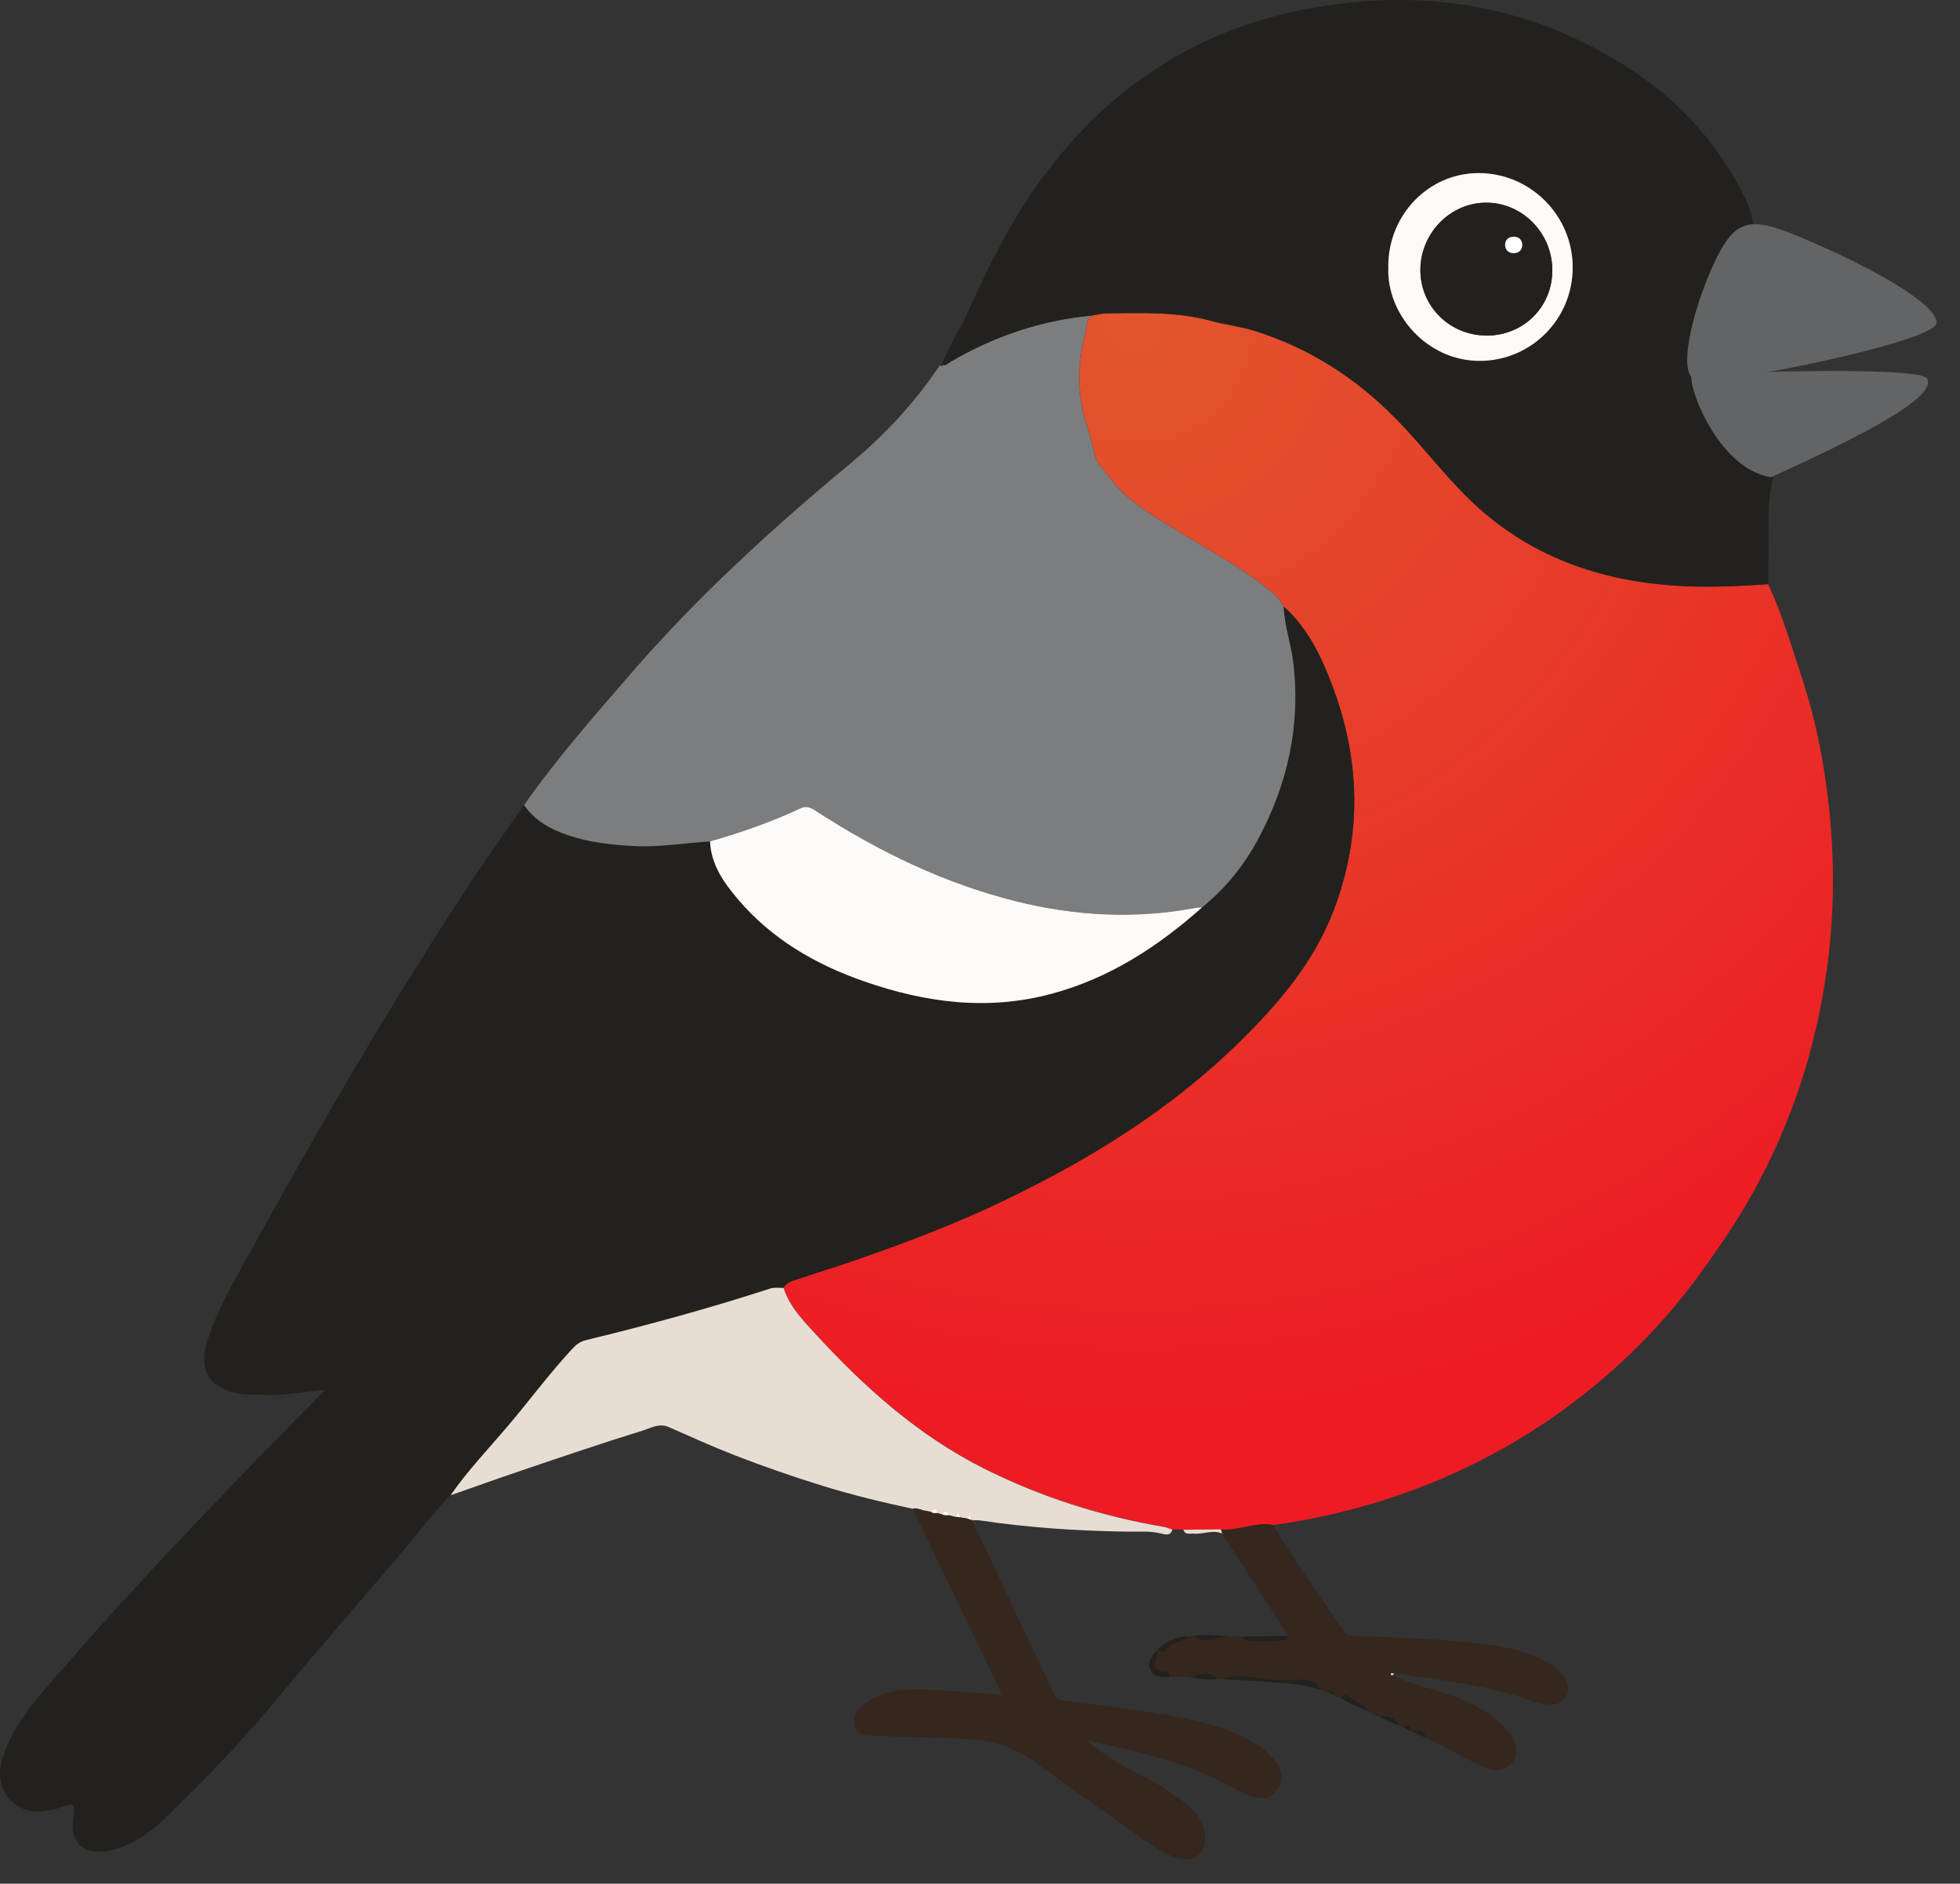 <?xml version="1.0" encoding="UTF-8"?> <svg xmlns="http://www.w3.org/2000/svg" width="77" height="74" viewBox="0 0 77 74" fill="none"><rect x="0" y="0" width="77" height="74" fill="#333333" stroke="none"/><path d="M46.491 60.096C46.344 60.092 46.197 60.088 46.054 60.081C45.941 60.046 45.833 59.995 45.721 59.976C43.247 59.55 40.878 58.807 38.633 57.673C36.075 56.38 33.977 54.507 32.053 52.416C31.546 51.867 31.015 51.325 30.783 50.586C30.907 50.373 31.135 50.319 31.341 50.249C32.099 49.993 32.866 49.761 33.62 49.498C35.595 48.813 37.549 48.073 39.434 47.168C42.822 45.538 45.988 43.591 48.69 40.936C50.226 39.426 51.612 37.808 52.39 35.776C53.517 32.834 53.451 29.869 52.344 26.939C51.91 25.789 51.384 24.67 50.431 23.826C50.335 23.687 50.257 23.525 50.133 23.416C48.945 22.363 47.532 21.655 46.201 20.819C45.264 20.23 44.281 19.696 43.599 18.764C43.387 18.469 43.073 18.222 43.007 17.862C42.887 17.219 42.628 16.619 42.504 15.973C42.31 14.955 42.396 13.987 42.655 13.019C42.709 12.814 42.655 12.524 42.918 12.396C43.108 12.365 43.298 12.311 43.491 12.311C44.861 12.299 46.228 12.237 47.587 12.609C48.144 12.76 48.74 12.822 49.305 13.004C51.411 13.669 53.215 14.811 54.771 16.379C55.758 17.37 56.598 18.485 57.585 19.476C59.954 21.852 62.888 22.878 66.174 23.029C67.273 23.079 68.373 23.025 69.468 22.952C70.041 24.198 70.424 25.514 70.846 26.811C71.334 28.309 71.632 29.846 71.818 31.406C72.089 33.693 72.077 35.973 71.744 38.261C71.303 41.296 70.362 44.152 68.88 46.827C68.241 47.98 67.498 49.068 66.716 50.136C65.644 51.592 64.428 52.904 63.074 54.073C61.13 55.749 58.967 57.1 56.594 58.107C54.477 59.001 52.282 59.597 50.01 59.914C49.313 59.779 48.659 60.158 47.966 60.088C47.474 60.092 46.986 60.1 46.495 60.104L46.491 60.096Z" fill="url(#paint0_radial_102_22328)"></path><path d="M50.428 23.83C51.38 24.674 51.903 25.789 52.34 26.942C53.447 29.876 53.513 32.837 52.386 35.779C51.608 37.815 50.223 39.429 48.686 40.939C45.984 43.594 42.818 45.542 39.431 47.171C37.546 48.077 35.591 48.816 33.617 49.501C32.862 49.765 32.096 49.997 31.337 50.252C31.132 50.322 30.903 50.376 30.779 50.589C30.605 50.597 30.416 50.562 30.253 50.616C27.869 51.39 25.457 52.052 23.022 52.641C22.794 52.695 22.635 52.815 22.477 52.985C21.563 53.972 20.766 55.056 19.895 56.078C19.155 56.949 18.366 57.781 17.708 58.722C16.961 59.488 16.33 60.351 15.633 61.16C13.961 63.115 12.281 65.062 10.632 67.036C9.37 68.55 8 69.955 6.591 71.329C6.018 71.89 5.383 72.378 4.601 72.626C3.707 72.908 2.662 72.761 2.89 71.344C2.968 70.853 2.844 70.83 2.449 70.984C2.217 71.073 1.965 71.116 1.717 71.151C0.564 71.302 -0.261 70.303 0.076 69.15C0.421 67.965 1.187 67.032 1.969 66.127C5.383 62.151 9.041 58.401 12.772 54.595C11.948 54.669 11.216 54.824 10.469 54.797C10.055 54.781 9.641 54.82 9.227 54.715C8.201 54.456 7.818 53.81 8.116 52.788C8.487 51.514 9.169 50.38 9.8 49.234C12.513 44.322 15.323 39.464 18.42 34.777C19.12 33.712 19.86 32.675 20.584 31.626C21.006 32.234 21.606 32.57 22.287 32.803C23.127 33.089 23.994 33.186 24.869 33.236C25.883 33.294 26.881 33.116 27.892 33.054C27.93 33.968 28.43 34.672 28.987 35.326C30.315 36.898 32.034 37.889 33.953 38.555C36.357 39.387 38.8 39.712 41.312 39.039C43.584 38.427 45.489 37.188 47.223 35.644C48.132 34.901 48.86 34.01 49.414 32.981C50.587 30.798 51.101 28.487 50.799 26.009C50.71 25.278 50.455 24.573 50.424 23.83H50.428Z" fill="#23211D"></path><path d="M50.428 23.83C50.459 24.573 50.715 25.278 50.804 26.009C51.105 28.486 50.591 30.797 49.418 32.981C48.86 34.014 48.137 34.904 47.227 35.644C47.138 35.651 47.049 35.651 46.96 35.667C44.599 36.108 42.264 35.988 39.938 35.411C37.109 34.707 34.527 33.461 32.092 31.881C31.898 31.753 31.709 31.63 31.477 31.742C30.323 32.288 29.119 32.702 27.896 33.054C26.89 33.116 25.891 33.294 24.873 33.236C23.994 33.186 23.131 33.089 22.291 32.803C21.61 32.57 21.01 32.233 20.588 31.626C21.846 29.834 23.29 28.189 24.718 26.536C27.354 23.482 30.315 20.772 33.416 18.202C34.767 17.079 35.951 15.806 36.927 14.342L37.008 14.401C37.008 14.377 37.008 14.354 37.008 14.331L37.023 14.346L37.004 14.331C37.14 14.393 37.229 14.284 37.322 14.226C39.052 13.208 40.91 12.577 42.915 12.396C42.648 12.523 42.706 12.814 42.652 13.019C42.392 13.986 42.307 14.95 42.501 15.972C42.624 16.622 42.884 17.219 43.004 17.861C43.07 18.217 43.383 18.469 43.596 18.763C44.273 19.696 45.261 20.23 46.197 20.818C47.529 21.654 48.942 22.363 50.13 23.416C50.254 23.524 50.331 23.691 50.428 23.826V23.83Z" fill="#7C7D7E"></path><path d="M69.654 18.752C69.496 19.402 69.476 20.068 69.476 20.734C69.476 21.473 69.469 22.209 69.465 22.948C68.369 23.021 67.27 23.079 66.171 23.025C62.884 22.874 59.95 21.849 57.581 19.472C56.594 18.485 55.75 17.366 54.767 16.375C53.211 14.811 51.407 13.666 49.301 13C48.736 12.822 48.14 12.76 47.583 12.605C46.224 12.233 44.858 12.295 43.487 12.307C43.298 12.307 43.108 12.365 42.915 12.392C40.91 12.578 39.052 13.205 37.321 14.223C37.228 14.277 37.139 14.389 37.004 14.328C37.255 13.607 37.701 12.98 38.01 12.288C38.932 10.221 39.961 8.204 41.378 6.423C43.917 3.234 47.165 1.174 51.175 0.385C55.115 -0.393 58.924 -0.029 62.524 1.825C65.002 3.102 67.03 4.883 68.354 7.387C68.563 7.778 68.772 8.181 68.83 8.622C69.488 11.099 69.999 16.793 69.654 18.744V18.752ZM54.539 10.476C54.446 12.315 56.029 14.173 58.111 14.18C60.144 14.188 61.785 12.543 61.781 10.511C61.781 8.471 60.117 6.803 58.081 6.803C56.114 6.803 54.531 8.444 54.535 10.476H54.539Z" fill="#23211D"></path><path d="M17.712 58.726C18.366 57.786 19.156 56.954 19.899 56.083C20.77 55.061 21.567 53.977 22.481 52.99C22.64 52.816 22.798 52.7 23.027 52.645C25.461 52.057 27.873 51.395 30.257 50.621C30.42 50.567 30.606 50.602 30.784 50.594C31.02 51.337 31.55 51.875 32.057 52.425C33.977 54.515 36.075 56.389 38.638 57.681C40.883 58.812 43.252 59.559 45.725 59.984C45.841 60.004 45.95 60.054 46.058 60.089C45.988 60.356 45.76 60.279 45.617 60.244C45.16 60.132 44.699 60.178 44.243 60.17C42.319 60.139 40.403 60.015 38.498 59.729C38.398 59.714 38.289 59.725 38.185 59.725C38.165 59.586 38.123 59.497 37.995 59.659C37.91 59.644 37.825 59.632 37.74 59.617C37.697 59.427 37.627 59.443 37.538 59.59C37.457 59.57 37.376 59.551 37.291 59.528C37.225 59.303 37.124 59.33 37.004 59.489C36.95 59.474 36.896 59.458 36.842 59.443C36.783 59.226 36.687 59.233 36.563 59.388C36.443 59.365 36.319 59.342 36.199 59.319C36.218 59.299 36.249 59.268 36.249 59.268C36.199 59.214 36.203 59.292 36.172 59.299C36.129 59.288 36.083 59.28 36.04 59.268C36.021 59.222 35.994 59.214 35.955 59.253L35.862 59.272C34.678 59.021 33.497 58.734 32.34 58.378C31.167 58.014 30.009 57.615 28.864 57.17C27.981 56.826 27.122 56.435 26.259 56.056C25.903 55.901 25.577 56.094 25.276 56.191C23.665 56.69 22.067 57.232 20.472 57.774C19.551 58.084 18.633 58.417 17.712 58.738V58.726Z" fill="#E8DDD3"></path><path d="M37.735 59.609C37.82 59.624 37.905 59.636 37.99 59.652C38.052 59.675 38.118 59.698 38.18 59.721C39.256 61.99 40.336 64.258 41.404 66.53C41.49 66.712 41.598 66.789 41.795 66.813C43.046 66.975 44.296 67.122 45.539 67.324C46.835 67.533 48.124 67.8 49.282 68.473C49.657 68.694 49.986 68.973 50.207 69.356C50.4 69.693 50.385 70.037 50.137 70.351C49.878 70.683 49.541 70.703 49.173 70.571C48.98 70.502 48.786 70.424 48.608 70.323C46.766 69.259 44.722 68.814 42.678 68.361C43.313 68.922 44.033 69.336 44.78 69.716C45.376 70.014 45.941 70.366 46.471 70.761C46.94 71.109 47.292 71.531 47.342 72.147C47.393 72.793 46.917 73.184 46.293 73.006C45.682 72.828 45.19 72.449 44.683 72.089C43.328 71.129 41.966 70.18 40.623 69.201C39.852 68.64 38.993 68.369 38.06 68.318C36.961 68.26 35.858 68.241 34.758 68.206C34.638 68.202 34.518 68.206 34.402 68.195C34.065 68.164 33.651 68.187 33.562 67.769C33.477 67.366 33.76 67.06 34.073 66.851C34.801 66.375 35.633 66.337 36.469 66.375C37.418 66.422 38.362 66.511 39.372 66.584C38.192 64.126 37.027 61.699 35.861 59.272C35.892 59.264 35.923 59.257 35.954 59.253L35.993 59.268H36.036C36.078 59.276 36.125 59.288 36.167 59.299L36.191 59.323C36.31 59.346 36.434 59.369 36.554 59.392C36.636 59.47 36.736 59.45 36.833 59.447C36.887 59.462 36.941 59.477 36.996 59.493C37.085 59.555 37.181 59.543 37.282 59.532C37.363 59.551 37.445 59.57 37.53 59.594C37.596 59.601 37.665 59.613 37.731 59.621L37.735 59.609Z" fill="#35261E"></path><path d="M47.962 60.081C48.655 60.15 49.309 59.771 50.006 59.906C50.873 61.343 51.86 62.693 52.785 64.091C52.897 64.257 53.033 64.269 53.203 64.273C55.015 64.335 56.826 64.381 58.626 64.633C59.42 64.745 60.186 64.962 60.887 65.368C61.173 65.535 61.413 65.751 61.545 66.069C61.723 66.499 61.467 66.924 61.007 66.959C60.736 66.982 60.476 66.936 60.221 66.839C58.8 66.301 57.31 66.104 55.82 65.883C55.468 65.833 55.119 65.786 54.767 65.736C54.728 65.736 54.67 65.716 54.655 65.736C54.616 65.782 54.67 65.794 54.705 65.809C55.657 66.278 56.73 66.417 57.686 66.878C58.282 67.164 58.831 67.513 59.257 68.027C59.753 68.624 59.629 69.32 59.005 69.518C58.711 69.611 58.444 69.502 58.193 69.378C57.48 69.026 56.776 68.654 56.068 68.294C55.975 68.012 55.82 67.849 55.506 68.024C55.479 68.016 55.448 68.012 55.421 68.004C55.433 67.919 55.448 67.83 55.348 67.787C55.27 67.757 55.212 67.799 55.169 67.861C55.1 67.861 55.026 67.861 54.988 67.78C54.825 67.427 54.515 67.393 54.182 67.408H54.186C54.148 67.323 54.07 67.315 53.993 67.315C53.884 67.335 53.822 67.249 53.741 67.203C53.563 66.905 53.226 66.808 52.975 66.611C52.897 66.549 52.746 66.572 52.665 66.692C52.557 66.704 52.483 66.634 52.402 66.584C52.398 66.51 52.39 66.425 52.313 66.398C52.224 66.363 52.235 66.448 52.224 66.502C52.135 66.471 52.046 66.436 51.953 66.406C51.755 66.138 51.566 65.968 51.159 65.976C50.579 65.984 49.99 66.019 49.398 65.906C48.953 65.821 48.473 65.771 48.02 65.96C47.958 65.96 47.9 65.96 47.838 65.96C47.478 65.538 47.068 65.833 46.677 65.875C46.437 65.875 46.201 65.875 45.961 65.871C45.953 65.778 45.918 65.655 45.833 65.659C45.245 65.67 45.357 65.337 45.481 64.985C45.492 64.954 45.45 64.904 45.434 64.865C45.438 64.842 45.454 64.826 45.477 64.822C45.597 64.896 45.775 64.966 45.833 64.83C45.999 64.447 46.48 64.59 46.677 64.288C46.735 64.288 46.797 64.284 46.855 64.281C47.331 64.602 47.807 64.323 48.283 64.284C48.461 64.284 48.643 64.284 48.821 64.288C48.837 64.366 48.868 64.435 48.953 64.447C49.452 64.509 49.948 64.47 50.447 64.447C50.556 64.443 50.594 64.366 50.606 64.269C49.743 62.929 48.879 61.586 48.016 60.247C47.997 60.193 47.977 60.135 47.958 60.081H47.962Z" fill="#35261E"></path><path d="M48.02 65.964C48.473 65.775 48.95 65.825 49.398 65.91C49.987 66.022 50.579 65.991 51.16 65.98C51.57 65.972 51.756 66.142 51.953 66.409C51.257 66.146 50.517 66.127 49.789 66.073C49.201 66.026 48.613 65.999 48.024 65.964H48.02Z" fill="#23211D"></path><path d="M50.606 64.269C50.594 64.365 50.555 64.443 50.447 64.447C49.948 64.466 49.452 64.505 48.953 64.447C48.868 64.435 48.837 64.365 48.821 64.288C49.417 64.28 50.01 64.276 50.606 64.269Z" fill="#23211D"></path><path d="M45.435 64.865C45.45 64.904 45.493 64.954 45.481 64.985C45.357 65.337 45.245 65.67 45.834 65.659C45.919 65.659 45.953 65.779 45.961 65.872C45.659 65.91 45.346 65.903 45.199 65.597C45.059 65.31 45.233 65.07 45.435 64.861V64.865Z" fill="#23211D"></path><path d="M48.284 64.281C47.808 64.32 47.332 64.599 46.855 64.277C47.332 64.18 47.808 64.239 48.284 64.281Z" fill="#23211D"></path><path d="M46.676 64.284C46.475 64.586 45.999 64.443 45.833 64.826C45.775 64.962 45.597 64.892 45.477 64.818C45.794 64.454 46.212 64.315 46.676 64.284Z" fill="#23211D"></path><path d="M47.962 60.081C47.981 60.135 48.001 60.193 48.02 60.248C47.649 60.077 47.273 60.286 46.901 60.248C46.754 60.232 46.565 60.321 46.491 60.096C46.983 60.093 47.471 60.085 47.962 60.081Z" fill="#E8DDD3"></path><path d="M52.661 66.7C52.739 66.579 52.893 66.556 52.971 66.618C53.226 66.82 53.563 66.912 53.737 67.21C53.366 67.071 52.994 66.92 52.661 66.696V66.7Z" fill="#23211D"></path><path d="M46.677 65.879C47.068 65.837 47.478 65.539 47.838 65.965C47.447 66.011 47.064 65.933 46.677 65.879Z" fill="#23211D"></path><path d="M54.175 67.412C54.508 67.4 54.817 67.431 54.98 67.784C54.694 67.698 54.426 67.575 54.175 67.412Z" fill="#23211D"></path><path d="M55.499 68.028C55.813 67.854 55.967 68.016 56.06 68.299C55.874 68.21 55.685 68.117 55.499 68.028Z" fill="#23211D"></path><path d="M55.162 67.865C55.205 67.803 55.263 67.756 55.34 67.791C55.441 67.834 55.425 67.923 55.414 68.008C55.329 67.962 55.247 67.911 55.162 67.865Z" fill="#23211D"></path><path d="M52.22 66.507C52.231 66.453 52.22 66.371 52.309 66.402C52.386 66.429 52.394 66.515 52.398 66.588L52.22 66.503V66.507Z" fill="#23211D"></path><path d="M53.989 67.323C54.071 67.323 54.144 67.327 54.183 67.416C54.109 67.408 54.028 67.408 53.989 67.323Z" fill="#23211D"></path><path d="M37.005 14.331C37.005 14.354 37.005 14.378 37.005 14.401L36.923 14.343C36.95 14.339 36.977 14.335 37.005 14.331Z" fill="#23211D"></path><path d="M27.895 33.055C29.119 32.703 30.323 32.285 31.476 31.743C31.708 31.634 31.898 31.758 32.092 31.882C34.526 33.458 37.108 34.708 39.938 35.412C42.264 35.989 44.598 36.109 46.959 35.668C47.048 35.652 47.137 35.652 47.226 35.645C45.492 37.189 43.588 38.428 41.316 39.039C38.803 39.717 36.361 39.392 33.957 38.555C32.041 37.89 30.323 36.895 28.991 35.327C28.434 34.669 27.934 33.968 27.895 33.055Z" fill="#FDFAF8"></path><path d="M54.539 10.472C54.535 8.444 56.118 6.803 58.085 6.799C60.121 6.799 61.785 8.463 61.785 10.507C61.785 12.539 60.148 14.184 58.116 14.177C56.033 14.169 54.45 12.311 54.543 10.472H54.539ZM58.387 13.182C59.846 13.186 60.98 12.067 60.984 10.616C60.984 9.16 59.815 7.96 58.391 7.96C56.982 7.96 55.82 9.141 55.801 10.577C55.782 12.013 56.935 13.174 58.387 13.178V13.182Z" fill="#FDFAF8"></path><path d="M36.841 59.435C36.744 59.442 36.644 59.458 36.562 59.38C36.69 59.225 36.787 59.218 36.841 59.435Z" fill="#FDFAF8"></path><path d="M37.29 59.519C37.194 59.531 37.093 59.538 37.004 59.48C37.124 59.322 37.224 59.298 37.29 59.519Z" fill="#FDFAF8"></path><path d="M37.736 59.609C37.67 59.601 37.6 59.589 37.534 59.581C37.623 59.434 37.693 59.419 37.736 59.609Z" fill="#FDFAF8"></path><path d="M38.181 59.717C38.119 59.694 38.053 59.671 37.991 59.648C38.123 59.485 38.161 59.574 38.181 59.717Z" fill="#FDFAF8"></path><path d="M36.172 59.291C36.199 59.287 36.199 59.205 36.25 59.26C36.25 59.26 36.219 59.295 36.199 59.31L36.176 59.287L36.172 59.291Z" fill="#FDFAF8"></path><path d="M36.041 59.26H35.998L35.959 59.245C35.994 59.206 36.021 59.214 36.045 59.26H36.041Z" fill="#FDFAF8"></path><path d="M54.701 65.817C54.67 65.802 54.612 65.79 54.651 65.744C54.666 65.725 54.724 65.744 54.763 65.744C54.74 65.767 54.72 65.794 54.697 65.817H54.701Z" fill="#FDFAF8"></path><path d="M58.387 13.182C56.939 13.178 55.785 12.013 55.801 10.581C55.82 9.141 56.985 7.964 58.391 7.964C59.811 7.964 60.984 9.164 60.984 10.619C60.984 12.071 59.846 13.19 58.387 13.186V13.182ZM59.459 9.299C59.238 9.307 59.126 9.446 59.134 9.64C59.142 9.81 59.254 9.938 59.455 9.946C59.676 9.953 59.811 9.81 59.807 9.628C59.807 9.454 59.695 9.284 59.463 9.299H59.459Z" fill="#23211D"></path><path d="M59.458 9.299C59.691 9.288 59.803 9.454 59.803 9.628C59.803 9.814 59.671 9.954 59.45 9.946C59.253 9.938 59.137 9.806 59.129 9.64C59.121 9.446 59.238 9.307 59.454 9.299H59.458Z" fill="white"></path><path d="M76.08 12.69C76.111 11.951 73.564 10.557 71.501 9.652C69.05 8.575 68.342 8.339 67.471 10.066C66.6 11.792 65.845 14.614 66.581 14.912C67.316 15.21 76.045 13.43 76.08 12.69Z" fill="#636466"></path><path d="M66.48 14.704C66.232 14.971 67.42 18.389 69.569 18.749C74.469 16.538 75.998 15.435 75.712 14.878C75.425 14.32 66.48 14.704 66.48 14.704Z" fill="#636466"></path><defs><radialGradient id="paint0_radial_102_22328" cx="0" cy="0" r="1" gradientUnits="userSpaceOnUse" gradientTransform="translate(44.568 12.703) scale(42.932 42.932)"><stop stop-color="#E2562E"></stop><stop offset="1" stop-color="#ED1C24"></stop></radialGradient></defs></svg> 